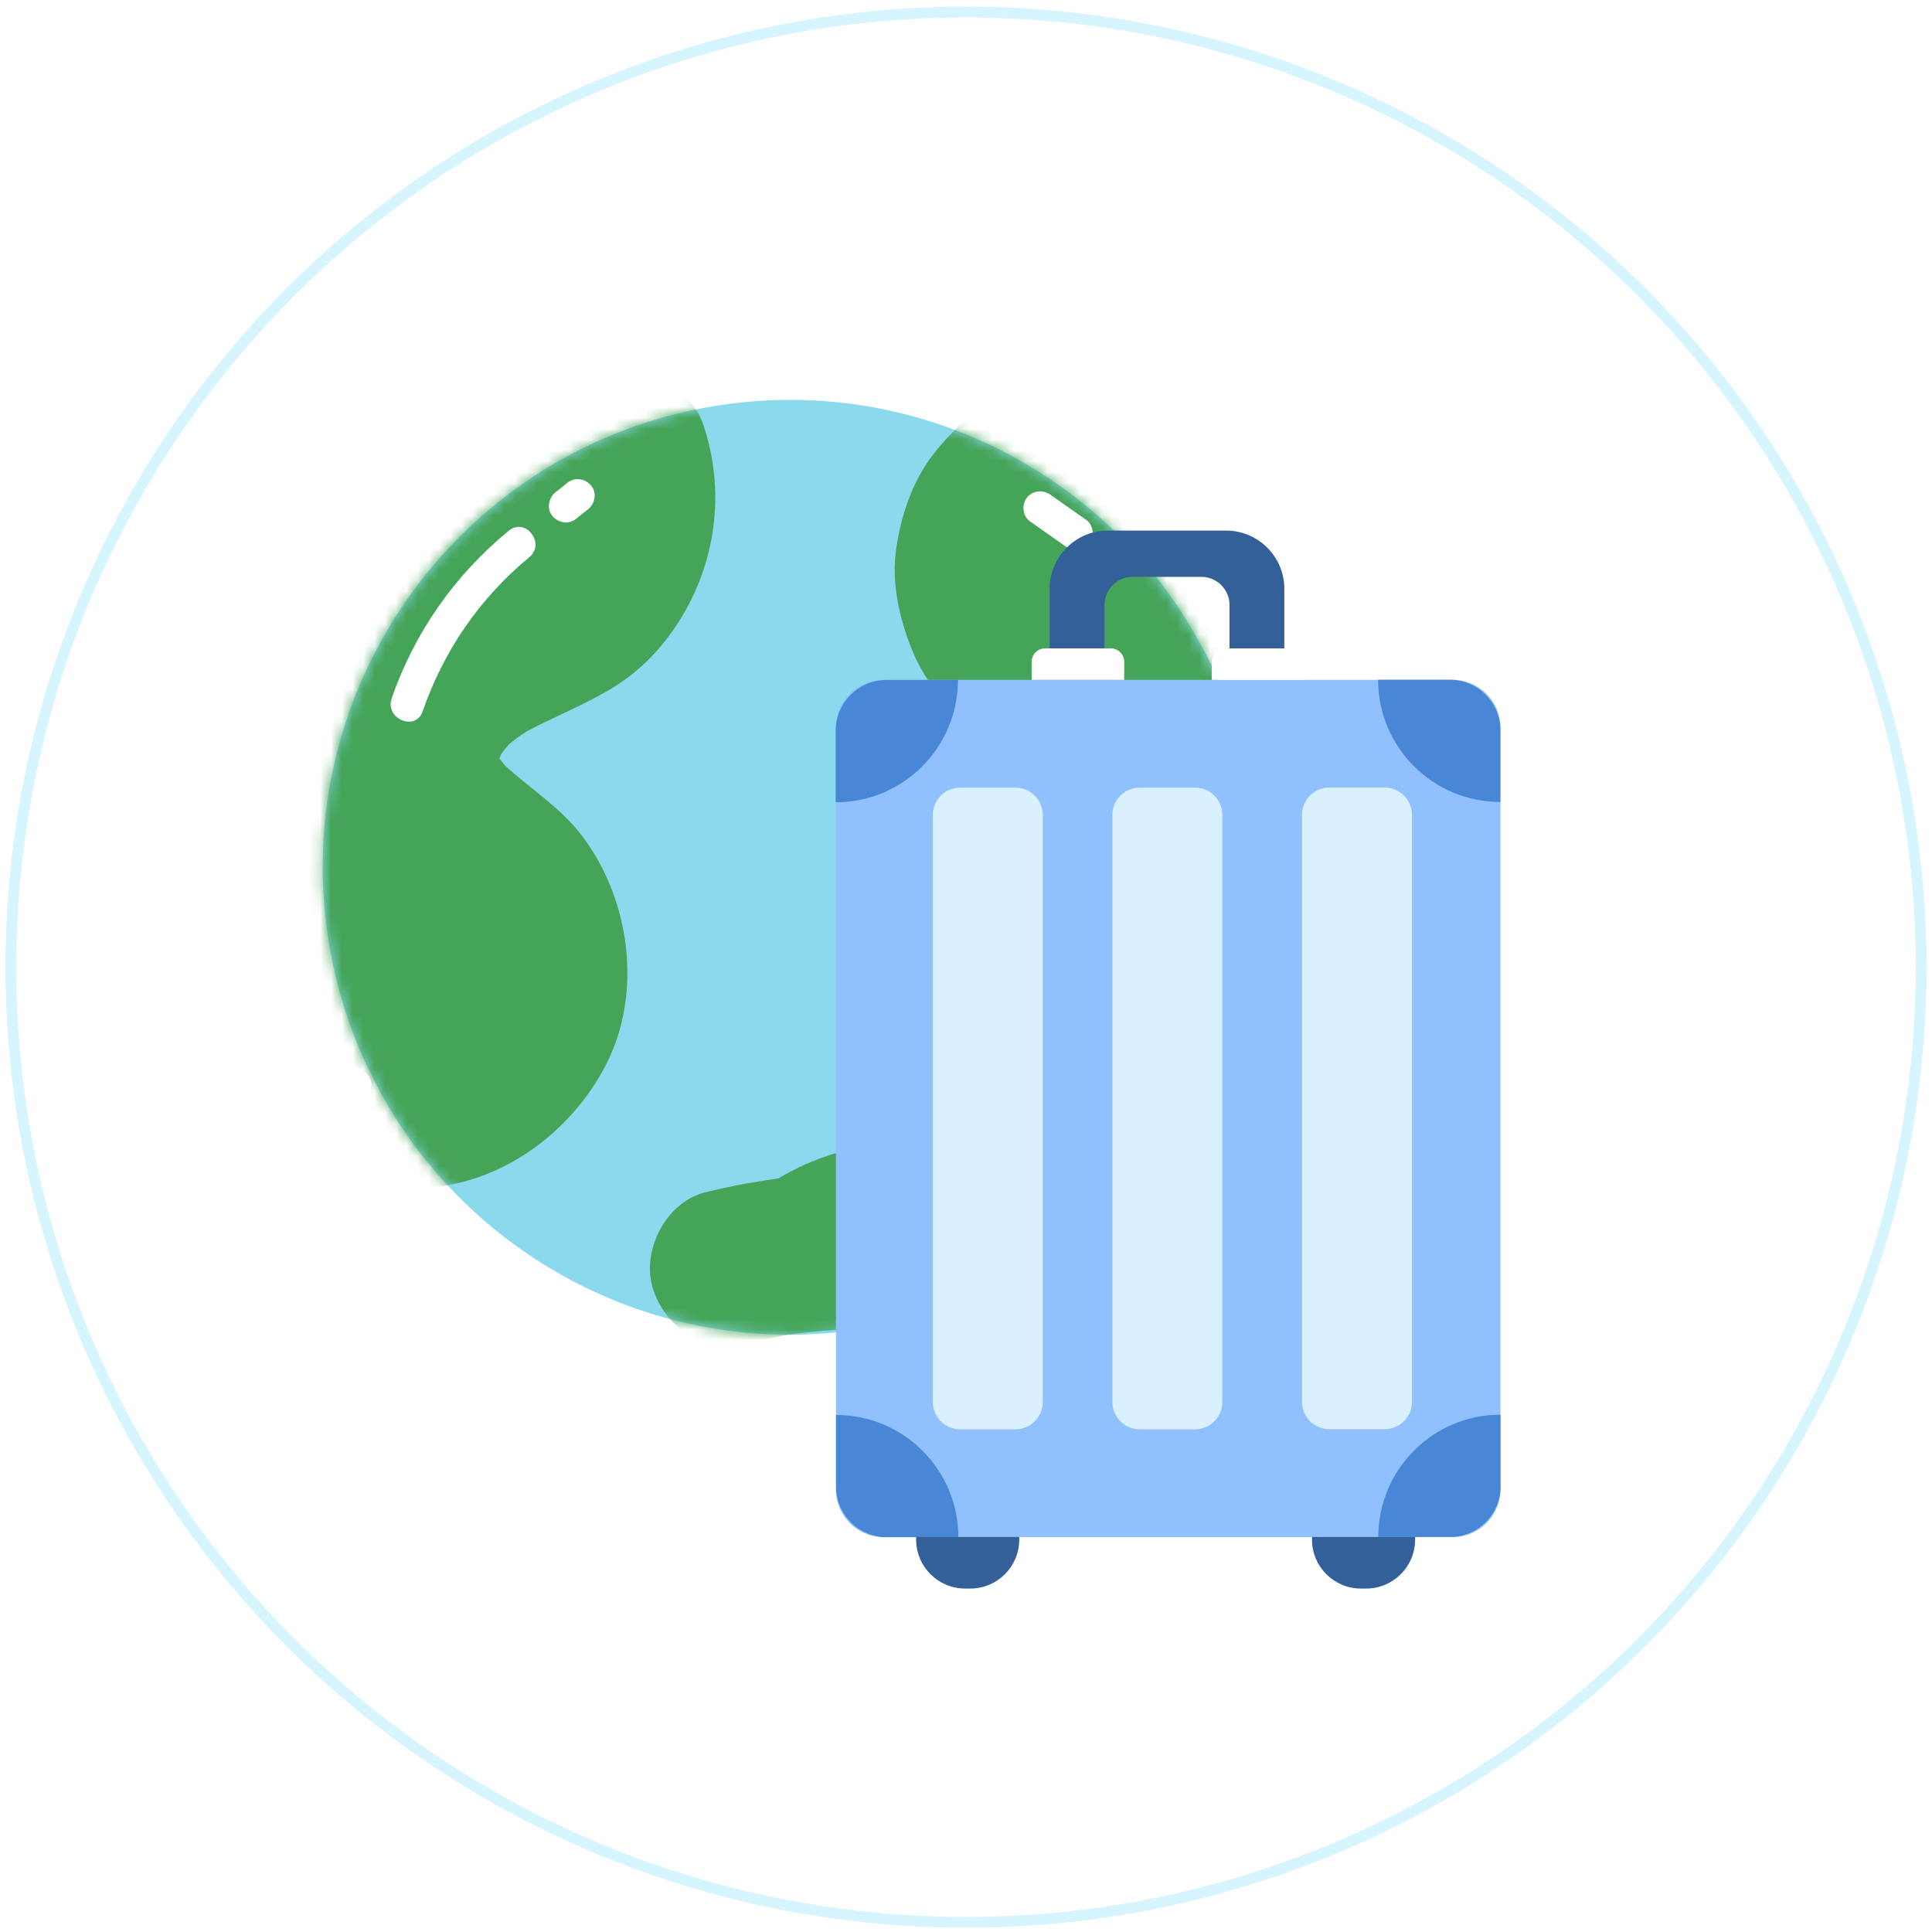 <svg width="178" height="178" viewBox="0 0 178 178" fill="none" xmlns="http://www.w3.org/2000/svg"><g filter="url(#filter0_i_565_13847)"><circle cx="89" cy="89.109" r="87.5" fill="#fff"/></g><circle cx="89" cy="89.109" r="88" stroke="#D7F5FF"/><path d="M78.385 122.599c23.568-3.095 40.164-24.718 37.068-48.297-3.096-23.579-24.711-40.185-48.28-37.09-23.567 3.094-40.163 24.717-37.067 48.296 3.095 23.579 24.71 40.185 48.279 37.091z" fill="#8AD9EC"/><mask id="mask0_565_13847" style="mask-type:luminance" maskUnits="userSpaceOnUse" x="29" y="36" width="87" height="87"><path d="M78.385 122.599c23.568-3.095 40.164-24.718 37.068-48.297-3.096-23.579-24.711-40.185-48.28-37.09-23.567 3.094-40.163 24.717-37.067 48.296 3.095 23.579 24.71 40.185 48.279 37.091z" fill="#fff"/></mask><g mask="url(#mask0_565_13847)" fill="#44A458"><path d="M120.166 93.436c.12-4.99-.2-10.01-.89-14.94-.66-4.73-2.07-9.3-3.42-13.87-1.21-4.09-1.89-8.47-3.56-12.4-.56-1.32-1.73-2.18-2.6-3.28-1.19-1.52-.18-2.71-.37-4.35-.2-1.73-1.67-1.2-2.8-1.1-4.72.39-4.06-7.03-8.01-8.16-1.66-.47-3.06-.23-4.67.36-3.04 1.12-5.48 3.28-7.52 5.73-2.12 2.56-3.22 5.7-3.73 8.94-.51 3.25.24 6.58 1.46 9.58s3.45 5.54 6.02 7.47c2.35 1.75 5.15 2.81 7.8 4.03.86.45 1.7.94 2.48 1.52.23.23.44.46.65.71 1.23 1.48.93 4.57.55 6.27-.6 2.69-1.54 5.28-2.26 7.94-1.03 3.78-1.65 7.67-1 11.56 1.09 6.54 6.96 13.41 14.09 12.95 1.39-.09 2.53-.29 3.71-1.1.96-.67 2.09-1.81 2.32-3.01.93-4.92 1.6-9.85 1.72-14.86l.03.01zm-55.54-54.72c-.65-1.81-2.37-3.11-4.26-3.56-1.63-1.53-4.31-2.25-6.41-1.23-8.52 4.14-15.35 10.63-20.11 18.79-4.84 8.29-10.47 14.19-9.35 23.71.45 3.8 2.82 22.57 2.71 18.17-.08-3.02-1.83-1.92 6.37 4.16 2.29 1.7-2.42 4.75-.71 7.72 1.26 2.19 3.45 3.09 5.92 2.99 7.27-.27 13.8-5.05 17.06-11.4 3.38-6.61 2.21-15.19-2.2-21.03-1.98-2.62-4.72-4.31-7.09-6.48-.19-.22-.37-.45-.55-.68v-.02c.06-.14.12-.27.18-.4.21-.29.44-.57.68-.85.52-.44 1.06-.85 1.64-1.21 2.67-1.42 5.49-2.51 8.07-4.11 2.64-1.63 4.76-3.95 6.33-6.61 3.23-5.46 3.9-11.96 1.75-17.95l-.03-.01zm37.11 73.751c-7.6-8.07-20.34-9.49-29.75-4.06-.09.05-.19.11-.28.17-2.26.31-4.52.73-6.74 1.28-3.63.89-5.98 5.48-4.76 9.02 1.34 3.87 5 5.78 8.89 4.84 1.16-.28 2.32-.53 3.5-.74 4.3-.6 8.64-.71 12.97-.32 3.23.42 6.42 1.11 9.54 2.08 2.89.9 6.62-.78 7.96-3.52 1.46-2.98.94-6.33-1.33-8.74v-.01z"/></g><path d="M46.876 48.896c-4.97 4.08-8.69 9.37-10.79 15.45-.65 1.87 2.2 3.08 2.85 1.2 1.94-5.6 5.26-10.44 9.83-14.21 1.53-1.26-.35-3.71-1.89-2.44zm7.588-4.159c-.53-.63-1.49-.82-2.17-.27-.38.3-.75.6-1.13.9-.63.51-.82 1.52-.27 2.17.53.63 1.49.82 2.17.27.38-.3.75-.6 1.13-.9.63-.51.82-1.52.27-2.17zm45.611 3.16c-1.1-.77-2.2-1.54-3.3-2.32-.68-.48-1.64-.4-2.17.28-.49.64-.4 1.69.28 2.17 1.1.77 2.2 1.54 3.3 2.32.68.48 1.64.4 2.17-.28.49-.64.4-1.69-.28-2.17z" fill="#fff"/><path d="M133.846 62.637h-52.44a4.39 4.39 0 00-4.39 4.39v70.2a4.39 4.39 0 004.39 4.39h52.44a4.39 4.39 0 004.39-4.39v-70.2a4.39 4.39 0 00-4.39-4.39z" fill="#90C0FD"/><path d="M88.266 62.647h-6.61c-2.56 0-4.66 2.1-4.66 4.66v6.61c6.22 0 11.26-5.05 11.26-11.27h.01zm-11.241 67.71v6.61c0 2.56 2.1 4.66 4.66 4.66h6.61c0-6.22-5.05-11.27-11.27-11.26v-.01zm61.212-56.46v-6.61c0-2.56-2.1-4.66-4.66-4.66h-6.61c0 6.22 5.05 11.26 11.27 11.26v.01zm.009 63.051v-6.61c-6.22 0-11.26 5.05-11.26 11.27h6.61c2.56 0 4.66-2.1 4.66-4.66h-.01z" fill="#4787D6"/><path d="M113.277 59.997v-4.26c0-1.43-1.17-2.59-2.59-2.59h-6.34c-1.43 0-2.59 1.17-2.59 2.59v4.26a2.524 2.524 0 11-5.05 0v-5.76c0-2.94 2.4-5.35 5.35-5.35h10.92c2.94 0 5.35 2.4 5.35 5.35v5.76a2.524 2.524 0 11-5.05 0z" fill="#336099"/><path d="M112.896 59.736h6.04c.69 0 1.24.56 1.24 1.24v1.66h-8.53v-1.66c0-.69.56-1.24 1.24-1.24h.01zm-16.609 0h6.05c.69 0 1.24.56 1.24 1.24v1.66h-8.53v-1.66c0-.69.56-1.24 1.24-1.24z" fill="#fff"/><path d="M110.096 72.566h-5.09a2.52 2.52 0 00-2.52 2.52v54.08a2.52 2.52 0 002.52 2.52h5.09a2.52 2.52 0 002.52-2.52v-54.08a2.52 2.52 0 00-2.52-2.52zm17.471-.009h-5.09a2.52 2.52 0 00-2.52 2.52v54.08a2.52 2.52 0 002.52 2.52h5.09a2.52 2.52 0 002.52-2.52v-54.08a2.52 2.52 0 00-2.52-2.52zm-34.012.009h-5.09a2.52 2.52 0 00-2.52 2.52v54.08a2.52 2.52 0 002.52 2.52h5.09a2.52 2.52 0 002.52-2.52v-54.08a2.52 2.52 0 00-2.52-2.52z" fill="#D9F0FF"/><path d="M84.406 141.607h9.5v.24c0 2.49-2.02 4.51-4.51 4.51h-.48c-2.49 0-4.51-2.02-4.51-4.51v-.24zm36.471 0h9.5v.24c0 2.49-2.02 4.51-4.51 4.51h-.48c-2.49 0-4.51-2.02-4.51-4.51v-.24z" fill="#336099"/><defs><filter id="filter0_i_565_13847" x=".5" y=".609" width="177" height="177" filterUnits="userSpaceOnUse" color-interpolation-filters="sRGB"><feFlood flood-opacity="0" result="BackgroundImageFix"/><feBlend in="SourceGraphic" in2="BackgroundImageFix" result="shape"/><feColorMatrix in="SourceAlpha" values="0 0 0 0 0 0 0 0 0 0 0 0 0 0 0 0 0 0 127 0" result="hardAlpha"/><feOffset/><feGaussianBlur stdDeviation="15"/><feComposite in2="hardAlpha" operator="arithmetic" k2="-1" k3="1"/><feColorMatrix values="0 0 0 0 0.843 0 0 0 0 0.961 0 0 0 0 1 0 0 0 0.35 0"/><feBlend in2="shape" result="effect1_innerShadow_565_13847"/></filter></defs></svg>